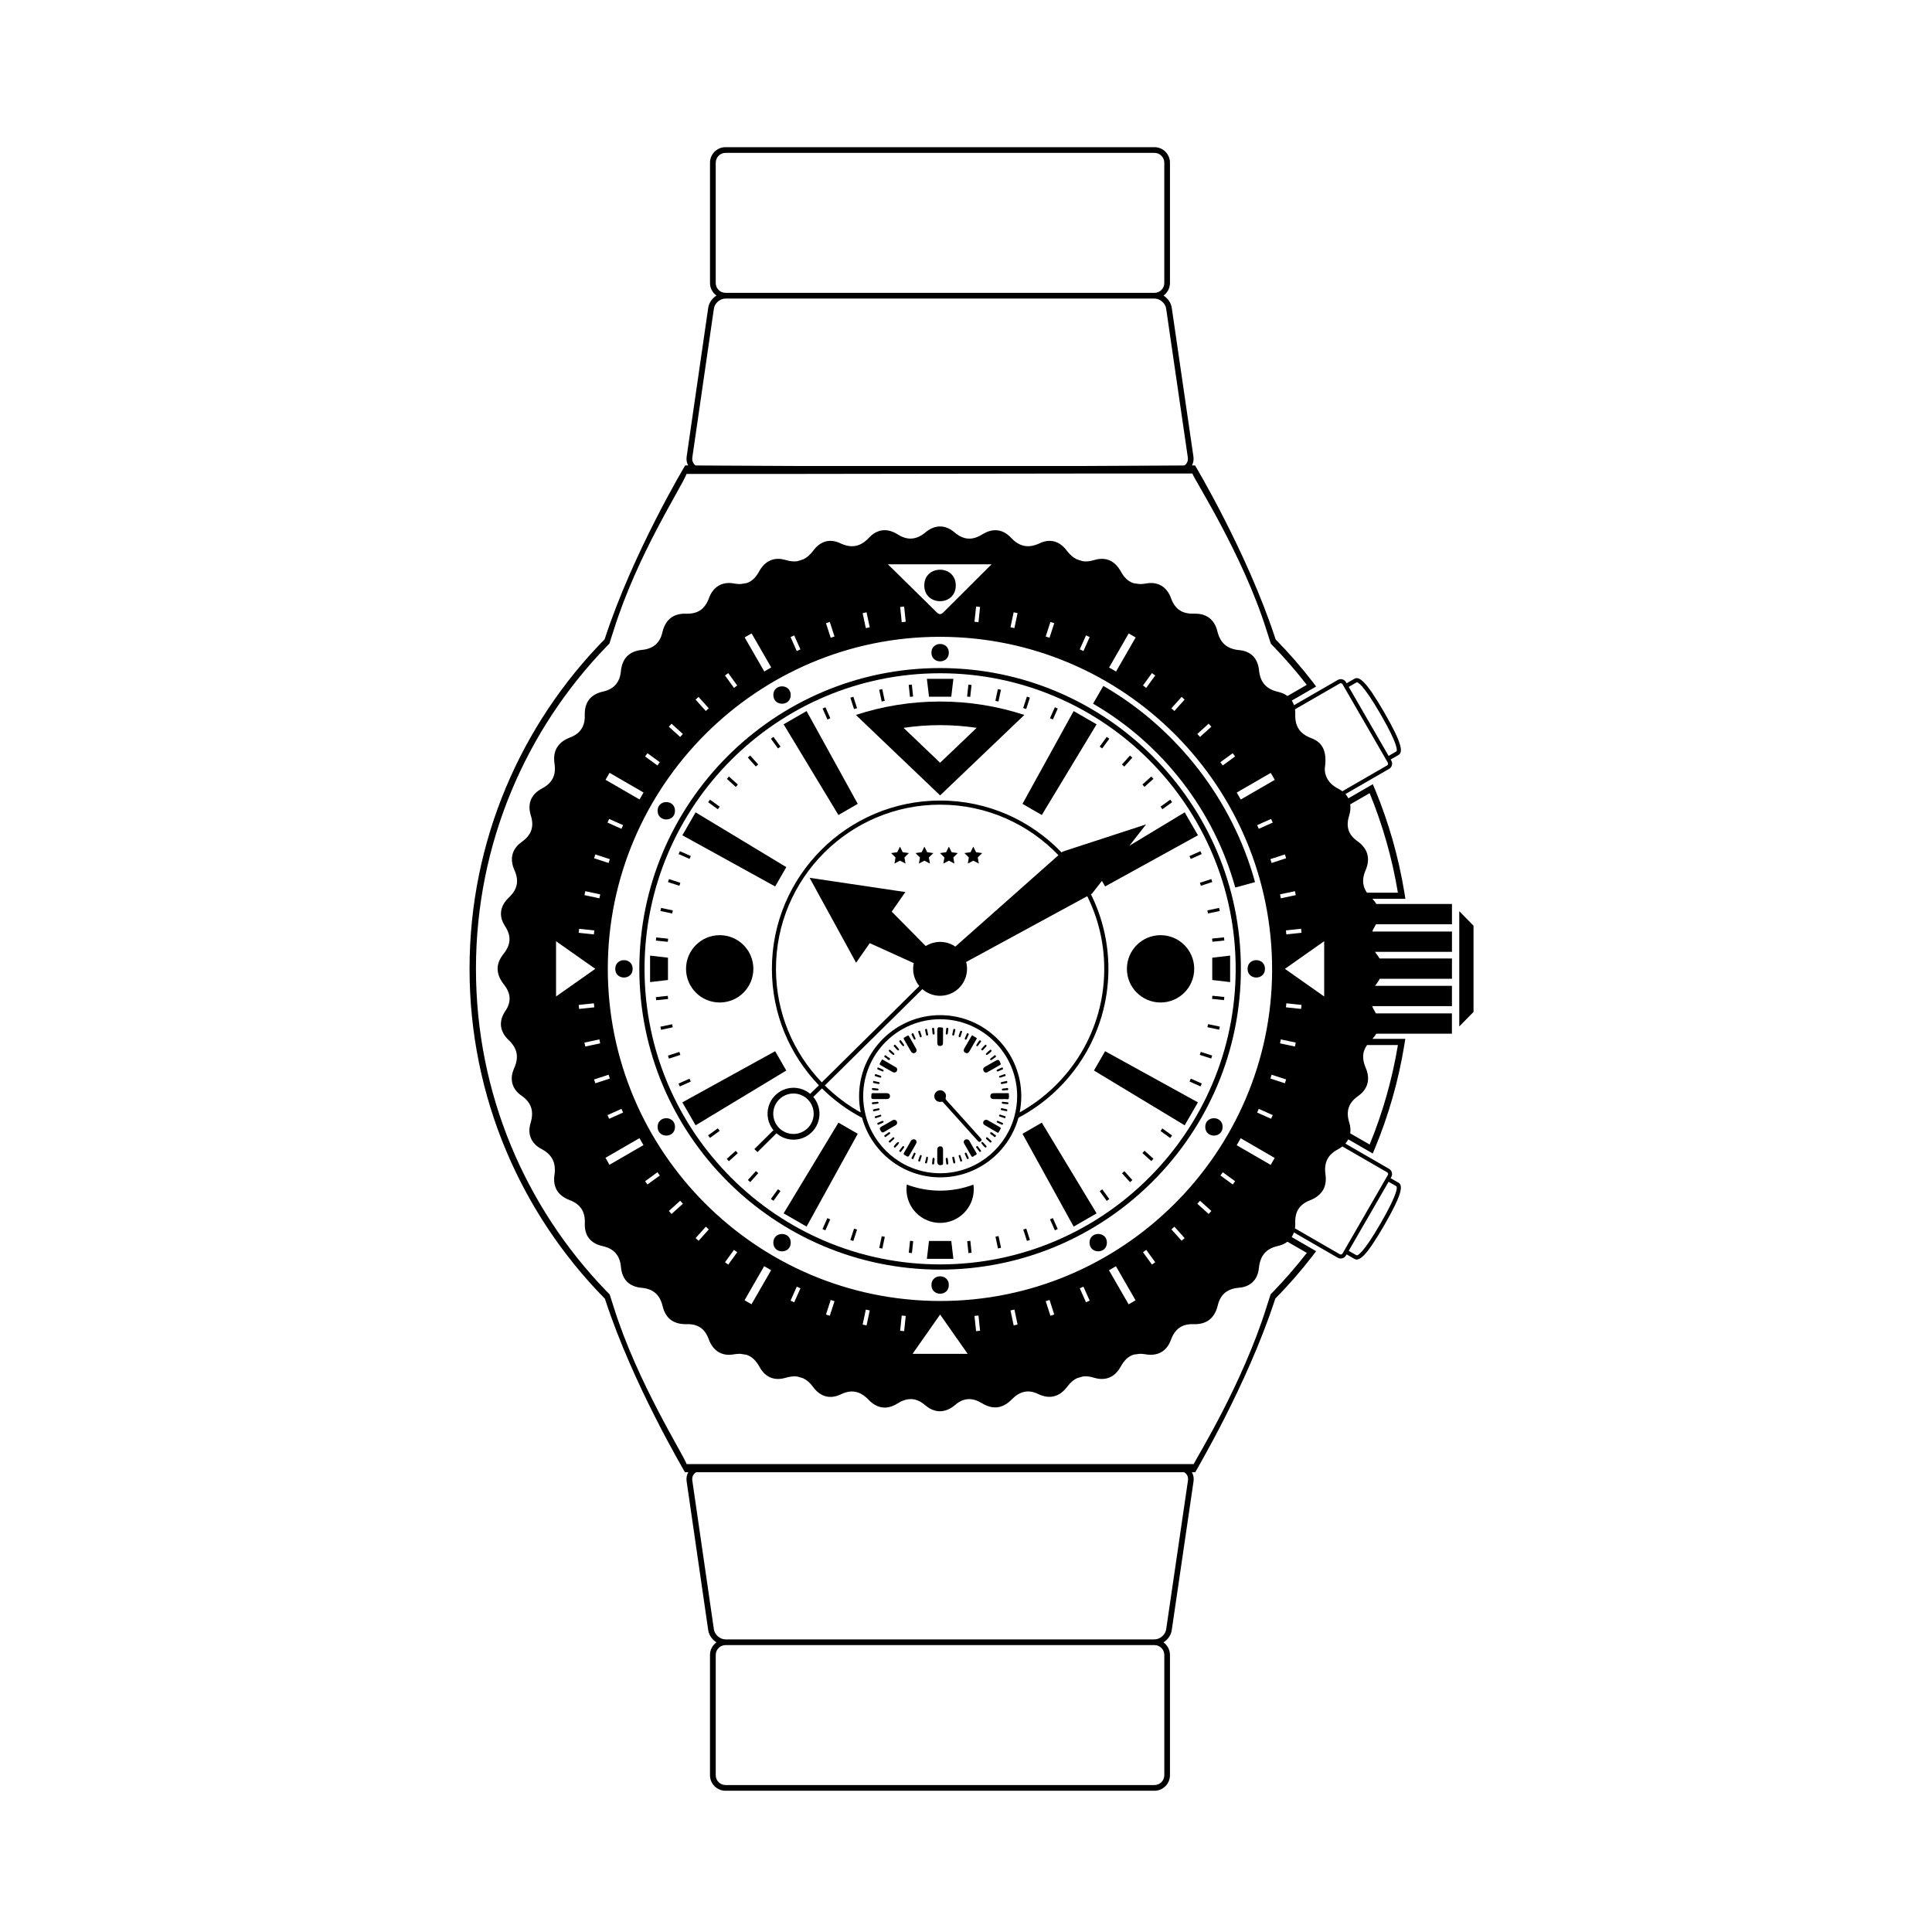 <?xml version="1.0" encoding="UTF-8"?>
<!-- Uploaded to: SVG Repo, www.svgrepo.com, Generator: SVG Repo Mixer Tools -->
<svg fill="#000000" width="800px" height="800px" version="1.1" viewBox="144 144 512 512" xmlns="http://www.w3.org/2000/svg">
 <g>
  <path d="m393.14 480.46c-43.953 0-79.707-35.758-79.707-79.707 0-43.953 35.758-79.711 79.707-79.711s79.707 35.758 79.707 79.711c0 43.949-35.754 79.707-79.707 79.707zm0-158.04c-43.191 0-78.332 35.137-78.332 78.332 0 43.191 35.141 78.328 78.332 78.328s78.328-35.137 78.328-78.328c0.004-43.195-35.137-78.332-78.328-78.332z"/>
  <path d="m471.35 379.21c-5.594-20.355-19.328-38.113-37.68-48.723l2.723-4.711c19.582 11.32 34.234 30.27 40.203 51.992z"/>
  <path d="m393.14 329.91c-7.793 0-15.293 1.258-22.332 3.555l5.207 4.973 0.742 0.707 12.062 11.516 4.32 4.125 4.32-4.125 12.062-11.516 0.738-0.707 5.207-4.973c-7.035-2.297-14.535-3.555-22.328-3.555zm6.031 10.469-6.031 5.758-6.031-5.758-3.656-3.492c3.164-0.469 6.394-0.719 9.688-0.719s6.523 0.25 9.688 0.719z"/>
  <path d="m343.65 400.75c0 4.926-3.996 8.922-8.922 8.922-4.926 0-8.922-3.996-8.922-8.922 0-4.926 3.996-8.922 8.922-8.922 4.926 0 8.922 3.996 8.922 8.922"/>
  <path d="m384.32 457.92c-0.059 0.406-0.098 0.82-0.098 1.242 0 4.926 3.992 8.918 8.918 8.918s8.922-3.992 8.922-8.918c0-0.418-0.039-0.824-0.094-1.23-2.742 1.035-5.711 1.605-8.809 1.605-3.113 0-6.09-0.574-8.84-1.617z"/>
  <path d="m460.48 400.75c0 4.926-3.992 8.922-8.922 8.922-4.926 0-8.918-3.996-8.918-8.922 0-4.926 3.992-8.922 8.918-8.922 4.93 0 8.922 3.996 8.922 8.922"/>
  <path d="m395.45 316.96c0 3.074-4.609 3.074-4.609 0 0-3.07 4.609-3.07 4.609 0"/>
  <path d="m353.55 328.19c0 3.074-4.609 3.074-4.609 0 0-3.07 4.609-3.07 4.609 0"/>
  <path d="m322.88 358.86c0 3.07-4.609 3.07-4.609 0 0-3.074 4.609-3.074 4.609 0"/>
  <path d="m311.66 400.75c0 3.074-4.609 3.074-4.609 0 0-3.07 4.609-3.07 4.609 0"/>
  <path d="m322.88 442.64c0 3.074-4.609 3.074-4.609 0 0-3.07 4.609-3.07 4.609 0"/>
  <path d="m353.55 473.32c0 3.07-4.609 3.07-4.609 0 0-3.074 4.609-3.074 4.609 0"/>
  <path d="m395.45 484.54c0 3.074-4.609 3.074-4.609 0 0-3.07 4.609-3.07 4.609 0"/>
  <path d="m437.34 473.31c0 3.074-4.606 3.074-4.606 0 0-3.07 4.606-3.07 4.606 0"/>
  <path d="m468.01 442.64c0 3.07-4.606 3.07-4.606 0 0-3.07 4.606-3.07 4.606 0"/>
  <path d="m479.23 400.75c0 3.07-4.609 3.07-4.609 0s4.609-3.07 4.609 0"/>
  <path d="m397.29 299.15c0 5.566-8.344 5.566-8.344 0 0-5.562 8.344-5.562 8.344 0"/>
  <path d="m396.1 328.63 0.555-4.738h-7.023l0.559 4.738z"/>
  <path d="m321.02 397.8-4.742-0.555v7.019l4.742-0.555z"/>
  <path d="m390.19 472.87-0.559 4.738h7.023l-0.555-4.738z"/>
  <path d="m465.26 397.8v5.91l4.738 0.555v-7.023z"/>
  <path d="m385.65 325.42 0.332 3.164-0.832 0.086-0.332-3.164z"/>
  <path d="m377.81 326.62 0.66 3.113-0.816 0.172-0.66-3.113z"/>
  <path d="m370.15 328.64 0.98 3.023-0.797 0.258-0.98-3.023z"/>
  <path d="m362.75 331.43 1.293 2.906-0.762 0.34-1.293-2.906z"/>
  <path d="m348.98 339.28 1.867 2.574-0.676 0.492-1.867-2.574z"/>
  <path d="m342.8 344.21 2.125 2.363-0.621 0.559-2.125-2.363z"/>
  <path d="m337.18 349.79 2.363 2.129-0.559 0.621-2.363-2.129z"/>
  <path d="m332.16 355.92 2.574 1.871-0.492 0.676-2.574-1.871z"/>
  <path d="m324.17 369.57 2.906 1.289-0.34 0.762-2.906-1.289z"/>
  <path d="m321.28 376.97 3.023 0.98-0.258 0.793-3.023-0.98z"/>
  <path d="m319.19 384.61 3.109 0.66-0.172 0.816-3.109-0.66z"/>
  <path d="m317.9 392.43 3.164 0.332-0.086 0.832-3.164-0.332z"/>
  <path d="m317.81 408.24 3.164-0.332 0.086 0.832-3.164 0.332z"/>
  <path d="m319.01 416.09 3.109-0.66 0.176 0.816-3.109 0.66z"/>
  <path d="m321.02 423.75 3.023-0.984 0.258 0.793-3.023 0.984z"/>
  <path d="m323.82 431.16 2.906-1.297 0.34 0.762-2.906 1.297z"/>
  <path d="m332.14 445.56-0.492-0.676 2.578-1.867 0.492 0.676z"/>
  <path d="m337.16 451.73-0.559-0.625 2.367-2.125 0.559 0.625z"/>
  <path d="m342.82 457.27-0.621-0.559 2.125-2.367 0.621 0.559z"/>
  <path d="m348.97 462.22-0.676-0.492 1.871-2.574 0.676 0.492z"/>
  <path d="m362.73 470.06-0.766-0.34 1.293-2.906 0.766 0.34z"/>
  <path d="m370.14 472.88-0.793-0.258 0.984-3.023 0.793 0.258z"/>
  <path d="m377.83 474.89-0.816-0.172 0.656-3.113 0.816 0.172z"/>
  <path d="m385.67 476.08-0.832-0.09 0.336-3.164 0.832 0.09z"/>
  <path d="m400.65 476.08-0.332-3.16 0.832-0.086 0.332 3.16z"/>
  <path d="m408.47 474.85-0.66-3.109 0.816-0.176 0.66 3.109z"/>
  <path d="m416.15 472.86-0.98-3.023 0.797-0.258 0.98 3.023z"/>
  <path d="m423.55 470.05-1.293-2.906 0.762-0.34 1.293 2.906z"/>
  <path d="m437.3 462.25-1.867-2.57 0.676-0.492 1.867 2.57z"/>
  <path d="m443.47 457.29-2.125-2.363 0.621-0.559 2.125 2.363z"/>
  <path d="m449.11 451.7-2.363-2.125 0.562-0.621 2.363 2.125z"/>
  <path d="m454.12 445.59-2.57-1.867 0.492-0.676 2.57 1.867z"/>
  <path d="m462.14 431.91-2.902-1.297 0.344-0.766 2.902 1.297z"/>
  <path d="m464.98 424.53-3.023-0.98 0.258-0.793 3.023 0.98z"/>
  <path d="m467.09 416.88-3.109-0.66 0.176-0.816 3.109 0.66z"/>
  <path d="m468.37 409.05-3.164-0.336 0.09-0.832 3.164 0.336z"/>
  <path d="m468.46 393.24-3.16 0.332-0.086-0.836 3.16-0.332z"/>
  <path d="m467.25 385.42-3.109 0.66-0.176-0.816 3.109-0.66z"/>
  <path d="m465.27 377.75-3.023 0.98-0.258-0.793 3.023-0.98z"/>
  <path d="m462.46 370.34-2.902 1.293-0.34-0.766 2.902-1.293z"/>
  <path d="m454.13 355.91 0.492 0.68-2.574 1.867-0.492-0.68z"/>
  <path d="m449.11 349.78 0.559 0.621-2.363 2.125-0.559-0.621z"/>
  <path d="m443.46 344.23 0.621 0.562-2.133 2.363-0.621-0.562z"/>
  <path d="m437.3 339.28 0.676 0.492-1.875 2.57-0.676-0.492z"/>
  <path d="m423.55 331.43 0.766 0.34-1.297 2.906-0.766-0.34z"/>
  <path d="m416.14 328.61 0.797 0.262-0.988 3.023-0.797-0.262z"/>
  <path d="m408.45 326.62 0.816 0.176-0.664 3.109-0.816-0.176z"/>
  <path d="m400.64 325.43 0.832 0.09-0.348 3.164-0.832-0.09z"/>
  <path d="m371.31 357.03-13.559-24.594-6.082 3.512 14.52 24.039z"/>
  <path d="m352.38 373.8-24.039-14.52-3.508 6.082 24.594 13.559z"/>
  <path d="m349.42 422.58-24.594 13.559 3.512 6.078 24.035-14.52z"/>
  <path d="m351.67 465.55 6.082 3.508 13.559-24.594-5.117-2.953z"/>
  <path d="m414.97 444.47 13.559 24.594 6.078-3.512-14.52-24.039z"/>
  <path d="m433.91 427.7 24.039 14.52 3.512-6.082-24.598-13.555z"/>
  <path d="m434.61 335.95-6.082-3.512-13.559 24.594 5.117 2.953z"/>
  <path d="m437.74 400.75c0-7.098-1.676-13.809-4.637-19.773l0.27-0.145 0.004-0.004 0.008-0.004v-0.004l2.637-3.375 0.848 1.469 24.598-13.555-3.512-6.082-14.66 8.859 4.422-5.66-22.133 7.215v-0.004l-0.008 0.008-0.246 0.219c-8.121-8.473-19.535-13.762-32.172-13.762-24.59 0-44.598 20.008-44.598 44.598 0 11.973 4.746 22.848 12.453 30.863l-2.301 2.273c-2.688-2.266-6.707-2.148-9.258 0.371-2.551 2.519-2.715 6.539-0.48 9.254l-5.059 4.996 0.809 0.816 5.055-4.992c2.691 2.344 6.766 2.258 9.348-0.289 2.578-2.547 2.715-6.625 0.402-9.34l2.297-2.269c3.129 3.094 6.707 5.731 10.633 7.797 2.508 9.082 10.844 15.777 20.715 15.777 9.875 0 18.215-6.699 20.719-15.793 14.156-7.477 23.848-22.355 23.848-39.465zm-79.699 42.215c-1.98 1.957-5.102 2.051-7.195 0.301-0.133-0.109-0.258-0.223-0.379-0.348-0.152-0.152-0.289-0.312-0.418-0.48-1.648-2.113-1.492-5.168 0.465-7.098 1.953-1.93 5.012-2.051 7.106-0.375 0.164 0.129 0.324 0.27 0.473 0.422 0.125 0.125 0.238 0.254 0.344 0.387 1.723 2.113 1.586 5.234-0.395 7.191zm3.746-12.125c-7.512-7.82-12.148-18.414-12.148-30.09 0-23.992 19.516-43.508 43.508-43.508 12.312 0 23.434 5.148 31.355 13.395l-27.324 24.219c-1.539-1.055-3.34-1.422-5.055-1.176-0.09 0.016-0.18 0.039-0.27 0.055-0.25 0.047-0.5 0.098-0.746 0.168-0.117 0.035-0.23 0.086-0.348 0.125-0.223 0.074-0.441 0.16-0.652 0.258-0.113 0.055-0.219 0.117-0.332 0.176-0.152 0.082-0.305 0.148-0.449 0.242l-9.012-9.113 3.617-5.191-25.379-3.773 12.324 22.504 3.617-5.191 11.66 5.297c-0.008 0.031-0.008 0.062-0.012 0.094-0.062 0.305-0.109 0.609-0.129 0.918-0.004 0.023 0 0.051-0.004 0.074-0.02 0.297-0.016 0.594 0.004 0.891 0.004 0.047 0.008 0.098 0.008 0.148 0.055 0.629 0.191 1.254 0.418 1.859 0.02 0.051 0.039 0.105 0.059 0.156 0.117 0.297 0.25 0.586 0.406 0.867 0.004 0.004 0.008 0.008 0.008 0.016 0.113 0.203 0.238 0.398 0.371 0.59 0.043 0.062 0.094 0.113 0.137 0.176 0.047 0.062 0.098 0.125 0.148 0.188 0.023 0.027 0.043 0.059 0.066 0.082zm51.137 8.641c-0.121 0.48-0.25 0.961-0.406 1.43-2.691 8.125-10.348 14.008-19.363 14.008-9.012 0-16.66-5.875-19.355-13.992-0.156-0.469-0.285-0.949-0.406-1.434-0.402-1.598-0.641-3.258-0.641-4.981 0-11.25 9.152-20.406 20.406-20.406 11.25 0 20.402 9.152 20.402 20.406 0 1.719-0.238 3.375-0.637 4.969zm1.297-0.688c0.281-1.383 0.43-2.812 0.43-4.277 0-11.852-9.645-21.492-21.492-21.492-11.852 0-21.492 9.645-21.492 21.492 0 1.469 0.148 2.906 0.43 4.293-3.496-1.941-6.688-4.356-9.508-7.144l25.852-25.535c0.184 0.164 0.375 0.316 0.574 0.457 0.016 0.008 0.023 0.02 0.039 0.027 0.02 0.016 0.043 0.023 0.062 0.039 0.156 0.109 0.32 0.211 0.484 0.305 0.047 0.027 0.098 0.055 0.141 0.078 0.152 0.082 0.309 0.16 0.469 0.23 0.066 0.031 0.129 0.059 0.195 0.086 0.141 0.059 0.281 0.109 0.43 0.16 0.082 0.027 0.164 0.059 0.246 0.082 0.133 0.043 0.27 0.074 0.406 0.105 0.09 0.023 0.18 0.043 0.27 0.062 0.137 0.023 0.273 0.047 0.414 0.066 0.086 0.012 0.176 0.023 0.262 0.031 0.148 0.016 0.297 0.023 0.449 0.027 0.074 0.004 0.148 0.008 0.223 0.008 0.164 0 0.328-0.008 0.492-0.02 0.059-0.004 0.121-0.008 0.176-0.012 0.176-0.016 0.352-0.039 0.523-0.07 0.051-0.008 0.098-0.016 0.148-0.023 0.176-0.031 0.348-0.074 0.52-0.117 0.051-0.016 0.102-0.027 0.152-0.039 0.164-0.047 0.324-0.102 0.484-0.16 0.062-0.023 0.125-0.047 0.188-0.074 0.141-0.059 0.281-0.121 0.418-0.184 0.082-0.039 0.164-0.078 0.242-0.121 0.117-0.062 0.234-0.129 0.348-0.195 0.094-0.059 0.188-0.117 0.281-0.176 0.051-0.035 0.105-0.066 0.156-0.102 0.031-0.023 0.059-0.051 0.094-0.074 0.258-0.191 0.512-0.391 0.746-0.617 0.047-0.043 0.086-0.09 0.125-0.133 0.184-0.184 0.355-0.379 0.52-0.586 0.062-0.078 0.125-0.156 0.184-0.238 0.027-0.039 0.062-0.074 0.09-0.117 0.152-0.215 0.285-0.438 0.41-0.664 0.02-0.035 0.035-0.074 0.055-0.113 0.141-0.27 0.266-0.551 0.367-0.832 0.016-0.039 0.027-0.074 0.039-0.109 0.48-1.363 0.531-2.82 0.172-4.18l32.094-17.441c2.879 5.809 4.504 12.34 4.504 19.254 0.016 16.348-9.047 30.609-22.41 38.043z"/>
  <path d="m410.96 433.7c-1.227-0.004-2.457-0.016-3.684 0.008-0.492 0.008-0.836 0.27-0.824 0.805 0.02 0.531 0.363 0.754 0.863 0.758 0.625 0.004 1.254 0.004 1.883 0.004 0.41 0 0.816 0.016 1.227-0.008 0.305-0.016 0.77 0.164 0.875-0.098 0.148-0.375 0.066-0.848 0.055-1.277-0.012-0.25-0.238-0.191-0.395-0.191z"/>
  <path d="m377.18 435.27c0.578 0 1.156-0.008 1.734 0 0.523 0.008 0.918-0.176 0.941-0.754 0.02-0.578-0.359-0.812-0.887-0.816-1.207-0.012-2.406 0.004-3.613-0.008-0.309-0.004-0.402 0.094-0.426 0.406-0.082 1.172-0.094 1.172 1.094 1.172h1.156z"/>
  <path d="m377.34 426.27c1.066 0.605 2.125 1.219 3.191 1.82 0.141 0.078 0.309 0.113 0.383 0.137 0.445-0.008 0.699-0.18 0.801-0.508 0.102-0.32 0.066-0.66-0.238-0.84-1.152-0.691-2.32-1.355-3.481-2.035-0.227-0.137-0.305 0.031-0.387 0.168-0.148 0.246-0.262 0.512-0.422 0.754-0.164 0.242-0.074 0.375 0.152 0.504z"/>
  <path d="m405.11 426.68c-0.336 0.191-0.59 0.418-0.559 0.707 0.051 0.66 0.57 1.031 1.062 0.773 1.168-0.609 2.293-1.301 3.441-1.953 0.207-0.113 0.164-0.234 0.098-0.414-0.391-1.051-0.559-1.113-1.543-0.547-0.836 0.477-1.664 0.961-2.5 1.434z"/>
  <path d="m399.78 422.97c0.449 0.273 0.836 0.133 1.098-0.309 0.629-1.074 1.246-2.152 1.871-3.231 0.07-0.121 0.203-0.262 0.031-0.371-0.359-0.234-0.734-0.445-1.082-0.652-0.211 0.008-0.246 0.164-0.312 0.277-0.613 1.059-1.227 2.109-1.836 3.168-0.25 0.434-0.219 0.844 0.23 1.117z"/>
  <path d="m408.99 442.72c-0.105-0.059-0.207-0.117-0.309-0.176-0.418-0.234-0.832-0.477-1.25-0.715-0.562-0.324-1.125-0.645-1.691-0.969-0.102-0.059-0.219-0.082-0.285-0.105-0.387 0.016-0.691 0.109-0.828 0.434-0.141 0.336-0.117 0.703 0.211 0.902 0.207 0.125 0.414 0.246 0.621 0.371 0.422 0.25 0.848 0.504 1.27 0.75 0.527 0.305 1.059 0.613 1.582 0.922 0.223 0.133 0.301-0.008 0.387-0.152 0.145-0.246 0.27-0.508 0.422-0.75 0.148-0.227 0.121-0.371-0.129-0.512z"/>
  <path d="m379.57 443.23c0.43-0.25 0.863-0.5 1.297-0.746 0.148-0.086 0.297-0.168 0.445-0.254 0.355-0.207 0.508-0.516 0.41-0.91-0.098-0.375-0.395-0.52-0.699-0.551-0.312-0.02-0.512 0.125-0.719 0.246-0.477 0.273-0.949 0.555-1.426 0.828-0.395 0.23-0.793 0.453-1.199 0.664-0.027 0.016-0.043 0.027-0.07 0.043-0.461 0.254-0.578 0.477-0.266 1.031 0.324 0.57 0.551 0.684 1.113 0.316 0.363-0.234 0.738-0.453 1.113-0.668z"/>
  <path d="m384.89 418.6c-0.129-0.234-0.266-0.203-0.453-0.09-0.223 0.137-0.457 0.27-0.691 0.383-0.309 0.152-0.324 0.324-0.148 0.617 0.617 1.027 1.203 2.074 1.797 3.109 0.168 0.289 0.402 0.469 0.707 0.492 0.605-0.008 0.988-0.605 0.703-1.137-0.609-1.141-1.277-2.25-1.914-3.375z"/>
  <path d="m400.92 446.38c-0.242-0.418-0.605-0.531-1.043-0.406-0.348 0.098-0.449 0.398-0.496 0.77 0.066 0.145 0.137 0.324 0.23 0.488 0.57 1.004 1.164 1.992 1.719 3 0.422 0.766 0.742 0.016 1.086-0.07 0.352-0.086 0.551-0.293 0.281-0.73-0.625-1-1.191-2.031-1.777-3.051z"/>
  <path d="m386.17 445.92c-0.371 0-0.629 0.168-0.812 0.492-0.578 1.023-1.152 2.051-1.766 3.051-0.227 0.367-0.074 0.492 0.207 0.664 0.902 0.559 0.895 0.562 1.41-0.324 0.516-0.895 1.055-1.777 1.543-2.684 0.332-0.613 0.023-1.195-0.582-1.199z"/>
  <path d="m393.92 448.63c-0.004-0.512-0.246-0.859-0.766-0.844-0.492 0.016-0.77 0.34-0.77 0.859v1.801h-0.004v1.367c0 0.828 0.508 1.156 1.32 0.879 0.266-0.09 0.219-0.277 0.219-0.461 0.004-1.199 0.004-2.398 0-3.602z"/>
  <path d="m392.39 420.45c0.008 0.457 0.281 0.754 0.711 0.754 0.438 0.004 0.797-0.227 0.801-0.742 0.012-1.277 0.008-2.551 0.02-3.828 0.004-0.25-0.098-0.309-0.332-0.34-1.109-0.148-1.211-0.07-1.211 1.051v1.227h0.008c0 0.629-0.008 1.254 0.004 1.879z"/>
  <path d="m394.89 418.17c0.195 0.012 0.27-0.164 0.289-0.34 0.039-0.355 0.074-0.707 0.125-1.059 0.031-0.223-0.016-0.371-0.27-0.395-0.242-0.02-0.266 0.133-0.281 0.312-0.031 0.355-0.066 0.707-0.102 1.062-0.039 0.199-0.004 0.402 0.238 0.418z"/>
  <path d="m381.28 420.91c-0.098-0.113-0.219-0.066-0.305 0.035-0.059 0.07-0.102 0.148-0.16 0.23 0.391 0.418 0.676 0.914 1.16 1.18 0.16 0.086 0.383-0.152 0.234-0.359-0.281-0.387-0.613-0.734-0.93-1.086z"/>
  <path d="m404.2 422.33c0.121 0.098 0.234 0.02 0.309-0.066 0.297-0.312 0.578-0.637 0.871-0.953 0.094-0.105 0.117-0.211 0.02-0.309-0.078-0.082-0.199-0.227-0.289-0.137-0.387 0.383-0.742 0.789-1.129 1.207 0.102 0.121 0.148 0.203 0.219 0.258z"/>
  <path d="m391.44 450.83c-0.211-0.035-0.289 0.117-0.309 0.305-0.035 0.359-0.074 0.719-0.09 0.863-0.062 0.422-0.043 0.594 0.234 0.605 0.246 0.016 0.266-0.137 0.281-0.32 0.031-0.359 0.074-0.715 0.113-1.074 0.023-0.188-0.035-0.348-0.23-0.379z"/>
  <path d="m389.38 416.68c-0.137 0.043-0.289 0.086-0.199 0.371 0.07 0.332 0.148 0.754 0.25 1.168 0.035 0.141 0.152 0.262 0.316 0.219 0.141-0.039 0.242-0.164 0.207-0.332-0.086-0.418-0.184-0.836-0.27-1.254-0.035-0.188-0.145-0.223-0.305-0.172z"/>
  <path d="m396.54 418.43c0.211 0.07 0.312-0.086 0.355-0.25 0.098-0.391 0.168-0.789 0.266-1.18 0.059-0.242-0.102-0.281-0.266-0.324-0.191-0.051-0.242 0.07-0.273 0.227-0.078 0.395-0.168 0.789-0.25 1.184-0.043 0.16 0.016 0.289 0.168 0.344z"/>
  <path d="m391.13 417.8c0.02 0.207 0.086 0.41 0.324 0.367 0.223-0.039 0.246-0.254 0.219-0.461-0.043-0.328-0.082-0.656-0.109-0.988-0.02-0.207-0.047-0.383-0.324-0.336-0.27 0.047-0.25 0.234-0.207 0.43 0.031 0.328 0.066 0.66 0.098 0.988z"/>
  <path d="m381.99 446.64c-0.176-0.008-1.156 1.062-1.133 1.246 0.082 0.125 0.207 0.348 0.363 0.211 0.391-0.344 0.785-0.711 1.016-1.191 0.074-0.16-0.09-0.258-0.246-0.266z"/>
  <path d="m404.48 446.71c-0.176-0.168-0.355-0.074-0.434 0.141-0.012 0.172 0.984 1.309 1.125 1.27 0.184-0.055 0.402-0.18 0.23-0.402-0.281-0.363-0.594-0.695-0.922-1.008z"/>
  <path d="m400.15 449.6c-0.051-0.102-0.164-0.184-0.297-0.125-0.148 0.066-0.223 0.188-0.156 0.348 0.176 0.414 0.363 0.828 0.551 1.238 0.023 0.051 0.098 0.082 0.141 0.117 0.164-0.086 0.438-0.066 0.32-0.348-0.168-0.418-0.359-0.824-0.559-1.23z"/>
  <path d="m386.48 449.5c-0.129-0.082-0.246-0.02-0.301 0.086-0.215 0.418-0.414 0.848-0.617 1.277-0.059 0.172 0.086 0.207 0.172 0.258 0.102 0.062 0.242 0.113 0.309-0.023 0.203-0.43 0.395-0.863 0.578-1.301 0.055-0.125-0.027-0.227-0.141-0.297z"/>
  <path d="m396.55 450.56c-0.207 0.062-0.219 0.23-0.152 0.465 0.066 0.301 0.152 0.652 0.215 1.004 0.031 0.188 0.074 0.328 0.309 0.281 0.203-0.043 0.277-0.141 0.227-0.359-0.094-0.371-0.156-0.754-0.242-1.125-0.043-0.18-0.145-0.328-0.355-0.266z"/>
  <path d="m389.7 450.51c-0.09 0.066-0.207 0.105-0.227 0.176-0.125 0.461-0.234 0.93-0.328 1.398-0.027 0.137 0.105 0.211 0.23 0.223 0.086 0.008 0.238-0.016 0.25-0.055 0.129-0.508 0.301-1.008 0.293-1.539 0.004-0.062-0.125-0.121-0.219-0.203z"/>
  <path d="m380.98 445.5c-0.066-0.113-0.219-0.164-0.309-0.086-0.387 0.32-0.754 0.656-1.125 0.988-0.023 0.023-0.016 0.078-0.023 0.125 0.121 0.156 0.195 0.418 0.469 0.164 0.297-0.273 0.598-0.547 0.898-0.816 0.121-0.105 0.172-0.234 0.09-0.375z"/>
  <path d="m405.67 445.4c-0.23-0.016-0.312 0.027-0.352 0.125-0.051 0.125-0.023 0.234 0.074 0.324 0.316 0.289 0.633 0.578 0.953 0.863 0.094 0.082 0.191 0.152 0.297 0.016 0.07-0.086 0.223-0.199 0.137-0.285-0.379-0.387-0.789-0.742-1.109-1.043z"/>
  <path d="m395.19 451.28c-0.02-0.223-0.039-0.488-0.336-0.434-0.273 0.051-0.227 0.312-0.199 0.531 0.035 0.258 0.055 0.52 0.09 0.781 0.027 0.191-0.059 0.465 0.297 0.441 0.348-0.023 0.258-0.27 0.254-0.293-0.047-0.461-0.082-0.742-0.105-1.027z"/>
  <path d="m380.82 423.57c0.316-0.105 0.246-0.309 0.066-0.48-0.289-0.281-0.598-0.547-0.902-0.816-0.273-0.25-0.352 0.02-0.465 0.168-0.016 0.195 1.121 1.188 1.301 1.129z"/>
  <path d="m406.48 424.89c0.102 0.098 0.215 0.074 0.324-0.004 0.348-0.25 0.691-0.496 1.043-0.746 0.113-0.082 0.137-0.176 0.07-0.305-0.059-0.113-0.137-0.191-0.297-0.211-0.391 0.309-0.805 0.625-1.199 0.961-0.109 0.09-0.031 0.223 0.059 0.305z"/>
  <path d="m378.7 424.31c0.402 0.156 0.762 0.953 1.125 0.477 0.309-0.398-0.527-0.555-0.793-0.875-0.074-0.09-0.188-0.145-0.285-0.211-0.266-0.172-0.305 0.074-0.402 0.219 0 0.238 0.203 0.332 0.355 0.391z"/>
  <path d="m408.14 427.78c0.059 0.172 0.195 0.211 0.348 0.148 0.402-0.16 0.797-0.332 1.188-0.508 0.164-0.074 0.164-0.203 0.102-0.359-0.051-0.133-0.129-0.191-0.27-0.156-0.414 0.188-0.828 0.371-1.242 0.57-0.117 0.059-0.168 0.176-0.125 0.305z"/>
  <path d="m376.61 427.41c0.418 0.184 0.832 0.367 1.258 0.531 0.113 0.043 0.254-0.004 0.285-0.145 0.02-0.082 0-0.23-0.047-0.258-0.445-0.227-0.895-0.453-1.359-0.637-0.176-0.074-0.207 0.141-0.254 0.273-0.035 0.121 0.035 0.199 0.117 0.234z"/>
  <path d="m408.75 429.3c0.02 0.223 0.141 0.332 0.336 0.281 0.434-0.121 0.859-0.266 1.285-0.41 0.137-0.047 0.145-0.172 0.109-0.297-0.031-0.117-0.098-0.266-0.223-0.223-0.473 0.145-0.938 0.316-1.402 0.492-0.051 0.02-0.074 0.113-0.105 0.156z"/>
  <path d="m377.25 429.6c0.113 0.023 0.242-0.027 0.289-0.188 0.051-0.164-0.043-0.281-0.188-0.332-0.402-0.141-0.809-0.266-1.211-0.406-0.191-0.066-0.262 0.043-0.309 0.191-0.047 0.148-0.027 0.273 0.152 0.328 0.41 0.125 0.816 0.258 1.266 0.406z"/>
  <path d="m405.5 423.58c0.172 0.008 1.336-0.969 1.289-1.09-0.059-0.152-0.156-0.426-0.375-0.266-0.383 0.281-0.738 0.602-1.062 0.945-0.145 0.156-0.109 0.371 0.148 0.41z"/>
  <path d="m383.38 421.25c0.203-0.023 0.309-0.176 0.203-0.344-0.246-0.402-0.52-0.797-0.824-1.16-0.191-0.227-0.355 0.012-0.441 0.145-0.09 0.141 0.879 1.363 1.062 1.359z"/>
  <path d="m402.84 421.23c0.113 0.066 0.234 0.031 0.316-0.074 0.27-0.363 0.539-0.723 0.801-1.09 0.086-0.117 0.051-0.227-0.074-0.289-0.078-0.039-0.168-0.09-0.25-0.086-0.109 0.004-0.934 1.207-0.93 1.379 0.02 0.027 0.066 0.117 0.137 0.16z"/>
  <path d="m387.52 417.18c-0.145 0.039-0.195 0.117-0.145 0.398 0.102 0.297 0.246 0.727 0.402 1.148 0.043 0.113 0.145 0.207 0.277 0.164 0.16-0.047 0.23-0.188 0.188-0.34-0.121-0.414-0.266-0.816-0.391-1.227-0.059-0.188-0.172-0.191-0.332-0.145z"/>
  <path d="m407.39 444.52c-0.156-0.168-0.367-0.297-0.57-0.414-0.191-0.113-0.367-0.086-0.441 0.172 0.105 0.355 0.445 0.484 0.711 0.648 0.23 0.137 0.469 0.668 0.77 0.262 0.309-0.418-0.281-0.461-0.469-0.668z"/>
  <path d="m379.9 444.2c-0.047-0.133-0.168-0.152-0.359-0.152-0.352 0.262-0.754 0.555-1.148 0.852-0.137 0.105-0.027 0.207 0.031 0.301 0.086 0.133 0.176 0.191 0.336 0.066 0.336-0.262 0.688-0.504 1.031-0.762 0.102-0.07 0.156-0.176 0.109-0.305z"/>
  <path d="m398.52 450.23c-0.043-0.113-0.16-0.176-0.293-0.129-0.133 0.047-0.199 0.16-0.16 0.281 0.137 0.457 0.285 0.91 0.441 1.359 0.016 0.047 0.094 0.074 0.133 0.105 0.168-0.082 0.395-0.074 0.316-0.328-0.141-0.434-0.281-0.863-0.438-1.289z"/>
  <path d="m388.05 450.09c-0.125-0.031-0.234 0.051-0.277 0.172-0.145 0.402-0.281 0.809-0.422 1.215-0.055 0.18 0.035 0.258 0.191 0.32 0.184 0.078 0.262 0.008 0.316-0.152 0.129-0.41 0.266-0.816 0.391-1.223 0.043-0.164-0.043-0.293-0.199-0.332z"/>
  <path d="m386.41 419.52c0.191-0.059 0.277-0.188 0.195-0.379-0.168-0.395-0.355-0.781-0.52-1.176-0.059-0.133-0.133-0.203-0.266-0.133-0.098 0.051-0.203 0.121-0.262 0.207-0.055 0.074 0.625 1.418 0.715 1.453 0.043 0.016 0.09 0.016 0.137 0.027z"/>
  <path d="m399.83 419.5c0.164 0.066 0.281-0.016 0.348-0.156 0.18-0.387 0.34-0.789 0.527-1.172 0.098-0.199-0.031-0.242-0.156-0.309-0.109-0.059-0.23-0.105-0.301 0.043-0.199 0.43-0.387 0.867-0.57 1.285-0.02 0.152 0.031 0.254 0.152 0.309z"/>
  <path d="m383.55 447.81c-0.086-0.102-0.227-0.148-0.312-0.051-0.332 0.398-0.641 0.816-0.922 1.18-0.027 0.223 0.105 0.258 0.195 0.32 0.125 0.086 0.219 0.02 0.297-0.086 0.25-0.348 0.504-0.688 0.75-1.035 0.07-0.102 0.086-0.227-0.008-0.328z"/>
  <path d="m403.15 447.82c-0.078-0.102-0.195-0.152-0.312-0.074-0.07 0.047-0.113 0.133-0.207 0.254 0.34 0.441 0.668 0.867 1.012 1.285 0.02 0.023 0.168-0.047 0.242-0.086 0.125-0.066 0.152-0.172 0.07-0.289-0.27-0.367-0.535-0.73-0.805-1.09z"/>
  <path d="m398.25 418.88c0.172 0.043 0.27-0.09 0.312-0.223 0.137-0.379 0.262-0.766 0.379-1.152 0.043-0.141 0.051-0.277-0.152-0.328-0.156-0.035-0.27-0.039-0.332 0.145-0.129 0.406-0.27 0.812-0.387 1.16-0.027 0.219 0.008 0.359 0.18 0.398z"/>
  <path d="m378.01 441.51c0.121-0.059 0.164-0.168 0.145-0.293-0.023-0.141-0.125-0.188-0.402-0.152-0.125 0.055-0.277 0.125-0.434 0.195-0.23 0.102-0.473 0.215-0.727 0.328-0.141 0.066-0.105 0.18-0.07 0.297 0.055 0.184 0.176 0.219 0.328 0.156 0.379-0.168 0.754-0.344 1.129-0.52 0.008-0.004 0.02-0.008 0.031-0.012z"/>
  <path d="m377.1 437.92c-0.031-0.176-0.18-0.223-0.324-0.195-0.395 0.07-0.789 0.156-1.184 0.234-0.199 0.039-0.27 0.145-0.23 0.352 0.059 0.27 0.246 0.145 0.426 0.152 0.336-0.074 0.707-0.16 1.074-0.25 0.148-0.035 0.273-0.117 0.238-0.293z"/>
  <path d="m410.74 437.96c-0.395-0.09-0.789-0.176-1.129-0.254-0.195 0.008-0.355-0.016-0.398 0.172-0.043 0.164 0.035 0.277 0.199 0.312 0.418 0.094 0.836 0.18 1.254 0.273 0.172 0.039 0.258-0.031 0.285-0.207 0.031-0.18-0.051-0.262-0.211-0.297z"/>
  <path d="m375.71 436.58v0.012c0.281-0.031 0.566-0.059 0.848-0.102 0.152-0.023 0.277-0.094 0.262-0.273-0.02-0.23-0.203-0.242-0.367-0.227-0.375 0.031-0.754 0.086-1.133 0.117-0.219 0.016-0.285 0.113-0.258 0.316 0.023 0.188 0.125 0.227 0.293 0.195 0.117-0.027 0.234-0.027 0.355-0.039z"/>
  <path d="m410.98 436.11c-0.379-0.027-0.754-0.086-1.133-0.117-0.168-0.016-0.352-0.008-0.363 0.227-0.012 0.227 0.172 0.266 0.332 0.289 0.258 0.039 0.52 0.059 0.781 0.086v-0.012c0.117 0.012 0.238 0.016 0.355 0.035 0.172 0.031 0.266-0.012 0.289-0.199 0.031-0.207-0.047-0.293-0.262-0.309z"/>
  <path d="m409.21 431.07c0.039 0.227 0.23 0.191 0.422 0.184 0.324-0.062 0.672-0.133 1.02-0.203 0.211-0.043 0.348-0.129 0.293-0.387-0.059-0.266-0.25-0.172-0.395-0.145-0.348 0.066-0.691 0.156-1.039 0.234-0.176 0.039-0.34 0.098-0.301 0.316z"/>
  <path d="m409.11 439.41c-0.156-0.047-0.285 0-0.34 0.164-0.039 0.125 0.012 0.25 0.133 0.297 0.43 0.156 0.859 0.297 1.289 0.441 0.145 0.031 0.223-0.043 0.27-0.164 0.059-0.152 0.051-0.297-0.125-0.352-0.398-0.141-0.812-0.262-1.227-0.387z"/>
  <path d="m375.54 431.01c0.395 0.09 0.789 0.168 1.137 0.242 0.219 0.012 0.402 0.027 0.43-0.203 0.02-0.172-0.098-0.25-0.254-0.285-0.391-0.086-0.785-0.18-1.18-0.266-0.152-0.031-0.277-0.02-0.309 0.18-0.023 0.168 0.008 0.293 0.176 0.332z"/>
  <path d="m410.13 432.44c-0.09-0.02-0.191 0.027-0.281 0.039-0.168 0.023-0.359 0.035-0.359 0.262 0.008 0.297 0.238 0.234 0.426 0.238 0.098 0 0.191-0.012 0.348-0.023 0.27-0.152 0.977 0.172 0.93-0.34-0.059-0.566-0.695-0.102-1.062-0.176z"/>
  <path d="m375.45 432.89c0.262 0.043 0.523 0.055 0.773 0.082 0.223-0.031 0.562 0.137 0.582-0.223 0.023-0.355-0.34-0.258-0.547-0.301-0.258-0.055-0.523-0.066-0.785-0.082-0.176-0.012-0.398-0.098-0.414 0.223-0.012 0.305 0.219 0.273 0.391 0.301z"/>
  <path d="m377.53 439.57c-0.031-0.07-0.152-0.164-0.207-0.152-0.48 0.129-0.953 0.277-1.426 0.43-0.043 0.016-0.062 0.113-0.082 0.156 0.047 0.191 0.094 0.375 0.324 0.305 0.43-0.137 0.855-0.281 1.281-0.441 0.117-0.047 0.164-0.18 0.109-0.297z"/>
  <path d="m400.82 443.79c0.227 0.25 0.453 0.504 0.68 0.754 0.383 0.426 0.766 0.852 1.148 1.273 0.082 0.09 0.16 0.18 0.242 0.266 0.293 0.301 0.578 0.789 1.051 0.355 0.441-0.406 0.008-0.727-0.258-1.023-0.336-0.371-0.668-0.742-1.004-1.113-0.277-0.309-0.555-0.617-0.832-0.926-0.086-0.094-0.168-0.191-0.258-0.285-0.43-0.477-0.855-0.953-1.281-1.43-1.801-2.004-3.602-4.004-5.406-6.004-0.215-0.238-0.387-0.426-0.273-0.809 0.211-0.703-0.098-1.371-0.715-1.711-0.613-0.336-1.207-0.258-1.746 0.172-0.516 0.41-0.703 1.168-0.461 1.758 0.27 0.656 0.848 0.996 1.66 0.953 0.41-0.207 0.598 0.148 0.836 0.414 2.148 2.387 4.293 4.769 6.441 7.156 0.059 0.066 0.117 0.133 0.176 0.199z"/>
  <path d="m408.96 441.26c-0.164-0.07-0.324-0.148-0.488-0.211-0.172-0.066-0.332 0.008-0.344 0.281 0.043 0.043 0.09 0.137 0.168 0.172 0.008 0.004 0.016 0.008 0.02 0.012 0.375 0.184 0.758 0.363 1.145 0.527 0.148 0.066 0.27 0.023 0.324-0.156 0.035-0.125 0.066-0.234-0.074-0.297-0.25-0.113-0.5-0.219-0.75-0.328z"/>
  <path d="m383.23 369.84-0.727-1.48-0.73 1.48-1.633 0.238 1.18 1.152-0.277 1.625 1.461-0.77 1.461 0.77-0.281-1.625 1.18-1.152z"/>
  <path d="m389.71 369.84-0.73-1.48-0.73 1.48-1.633 0.238 1.18 1.152-0.277 1.625 1.461-0.77 1.461 0.77-0.281-1.625 1.184-1.152z"/>
  <path d="m396.19 369.84-0.73-1.48-0.73 1.48-1.633 0.238 1.18 1.152-0.281 1.625 1.465-0.77 1.461 0.77-0.281-1.625 1.184-1.152z"/>
  <path d="m404.3 370.08-1.633-0.238-0.73-1.48-0.73 1.48-1.633 0.238 1.18 1.152-0.277 1.625 1.461-0.77 1.461 0.77-0.281-1.625z"/>
  <path d="m530.72 385.48v30.543l3.777-3.84v-22.867z"/>
  <path d="m507.7 382.2h8.746c-0.082-0.547-0.176-1.09-0.262-1.633-1.551-9.473-4.168-18.594-7.734-27.227-0.211-0.508-0.426-1.012-0.641-1.516l-1.484 0.855-4.996 2.887c-0.203-0.402-0.449-0.781-0.766-1.129l11.57-6.68c0.762-0.441 1.02-1.414 0.582-2.176l-0.176-0.301 1.863-1.074c0.035-0.023 0.07-0.047 0.105-0.074l0.098-0.047c1.242-0.719 1.074-2.914-3.766-11.301-4.84-8.383-6.66-9.621-7.902-8.906-0.035 0.02-0.066 0.043-0.086 0.059-0.039 0.02-0.086 0.039-0.125 0.062l-1.855 1.07-0.172-0.297c-0.441-0.762-1.414-1.02-2.176-0.578l-11.59 6.691c-0.148-0.445-0.348-0.855-0.594-1.23l4.973-2.871 1.48-0.855c-0.109-0.145-0.223-0.293-0.332-0.438-0.219-0.293-0.438-0.586-0.66-0.875-3.027-3.91-6.277-7.641-9.738-11.164-0.07-0.211-0.141-0.418-0.211-0.625-7.516-22.773-21.152-45.488-21.152-45.488l-0.82 0.004c0.375-0.688 0.516-1.492 0.395-2.332l-5.742-39.438c-0.195-1.344-1.051-2.527-2.191-3.246 1.035-0.75 1.715-1.957 1.715-3.328v-31.887c0-2.269-1.848-4.113-4.113-4.113h-113.67c-2.269 0-4.113 1.848-4.113 4.113v31.887c0 1.371 0.68 2.578 1.715 3.328-1.141 0.719-1.992 1.902-2.188 3.246l-5.715 39.438c-0.121 0.836 0.02 1.641 0.395 2.328l-0.781-0.004s-13.867 23.102-21.348 46.074c-22.125 22.512-35.801 53.359-35.801 87.344 0 34.023 13.703 64.902 35.875 87.426 7.426 22.871 21.16 45.758 21.195 45.973h0.902c-0.41 0.707-0.574 1.535-0.445 2.406l5.719 39.438c0.195 1.344 1.047 2.531 2.188 3.246-1.035 0.746-1.715 1.953-1.715 3.328v31.883c0 2.269 1.848 4.113 4.113 4.113h113.67c2.269 0 4.113-1.848 4.113-4.113v-31.883c0-1.371-0.68-2.578-1.715-3.328 1.141-0.719 1.996-1.902 2.191-3.246l5.777-39.441c0.125-0.871-0.035-1.699-0.445-2.406h0.906c0.035-0.211 13.551-22.727 21.012-45.418 0.066-0.199 0.137-0.398 0.199-0.598 3.492-3.551 6.769-7.309 9.82-11.25 0.336-0.434 0.664-0.875 0.992-1.312l-1.48-0.855-4.988-2.879c0.242-0.375 0.434-0.789 0.582-1.234l11.609 6.703c0.762 0.438 1.738 0.176 2.176-0.586l0.176-0.301 1.863 1.074c0.035 0.02 0.074 0.039 0.117 0.059l0.09 0.062c1.242 0.715 3.062-0.523 7.902-8.91 4.84-8.379 5.004-10.578 3.762-11.293-0.035-0.02-0.07-0.035-0.098-0.047-0.035-0.023-0.078-0.051-0.117-0.074l-1.855-1.07 0.172-0.297c0.438-0.762 0.176-1.734-0.586-2.176l-11.574-6.684c0.312-0.352 0.566-0.73 0.77-1.125l5 2.887 1.484 0.855c0.219-0.504 0.43-1.008 0.637-1.516 3.566-8.637 6.184-17.754 7.731-27.23 0.09-0.543 0.18-1.086 0.262-1.633h-8.719c0.41-0.438 0.766-0.891 1.031-1.359h20.039v-5.387h-20.152c-0.09-0.168-0.164-0.332-0.27-0.5-0.309-0.484-0.531-0.953-0.711-1.418h21.137v-5.383h-20.367c0.129-0.188 0.25-0.375 0.398-0.562 0.344-0.43 0.613-0.863 0.844-1.305h19.129v-5.387h-19.188c-0.203-0.363-0.438-0.723-0.723-1.082-0.18-0.223-0.332-0.449-0.484-0.672h20.398v-5.383h-21.129c0.172-0.426 0.379-0.855 0.66-1.301 0.133-0.207 0.23-0.414 0.34-0.621h20.129v-5.387h-20.043c-0.262-0.461-0.617-0.918-1.043-1.355zm-4.356-57.273 0.094-0.031 0.074-0.062c0.008-0.008 0.008-0.008 0.016-0.012 0.207-0.039 1.539 0.148 6.371 8.516 4.816 8.34 4.332 9.605 4.188 9.773l-0.121 0.051-0.059 0.047c-0.023 0.02-0.039 0.031-0.059 0.043l-1.855 1.074-10.562-18.293zm-16.172 55.246 0.223 1.043-3.953 0.844-0.223-1.047zm-2.656 20.582 5.203-3.664 5.203-3.66v14.648l-5.203-3.664zm4.402 9.555-0.113 1.062-4.019-0.422 0.109-1.062zm-4.023-18.688-0.113-1.062 4.023-0.422 0.113 1.059zm-91.836 97.152c-48.566-0.078-88.008-39.562-87.984-88.07 0.023-48.477 39.637-88.02 88.109-87.945 48.73 0.074 88.113 39.684 87.941 88.445-0.172 48.316-39.727 87.652-88.066 87.57zm78.262-31.738-0.625 0.863-3.269-2.383 0.625-0.863zm-6.297 7.887-0.711 0.793-3.004-2.711 0.711-0.793zm-7.086 7.18-0.789 0.711-2.703-3.012 0.789-0.715zm-7.793 6.398-0.863 0.625-2.375-3.277 0.863-0.629zm-5.207 10.094-1.84 1.062-5.203-9.027 1.84-1.066zm-12.164 0.086-0.973 0.434-1.645-3.703 0.969-0.434zm-9.387 3.676-1.012 0.328-1.246-3.856 1.012-0.332zm-9.715 2.664-1.039 0.219-0.84-3.965 1.043-0.223zm-9.941 1.637-1.059 0.109-0.422-4.031 1.059-0.113zm-3.285 6.129h-14.609l3.652-5.211 3.652-5.215 3.652 5.215zm-16.414-10.051-0.426 4.035-1.059-0.113 0.422-4.027zm-9.539-1.457-0.844 3.965-1.039-0.223 0.84-3.965zm-9.336-2.449-1.254 3.856-1.008-0.328 1.25-3.856zm-9.031-3.418-1.648 3.707-0.969-0.438 1.645-3.703zm-7.769-4.801-5.203 9.031-1.84-1.066 5.199-9.031zm-8.98-4.762-2.379 3.281-0.859-0.625 2.375-3.281zm-7.531-6.047-2.711 3.012-0.789-0.715 2.707-3.012zm-6.867-6.801-3.008 2.711-0.711-0.793 3.004-2.715zm-6.117-7.484-3.273 2.383-0.625-0.863 3.273-2.383zm-14.387-104.87 1.062-1.844 9.012 5.215-1.062 1.844zm4.652 12.023-0.43 0.973-3.695-1.652 0.43-0.973zm-3.512 9.012-0.328 1.012-3.848-1.254 0.328-1.012zm-2.551 9.332-0.219 1.043-3.957-0.844 0.223-1.043zm-1.566 9.547-0.109 1.062-4.023-0.426 0.113-1.059zm0.266 10.191-5.203 3.66-5.199 3.66v-14.648l5.199 3.664zm-0.379 9.133 0.113 1.062-4.023 0.422-0.113-1.059zm1.457 9.566 0.223 1.043-3.957 0.844-0.223-1.043zm2.445 9.359 0.332 1.016-3.848 1.254-0.328-1.012zm3.406 9.051 0.434 0.977-3.695 1.648-0.43-0.973zm4.773 7.758 1.062 1.844-9.008 5.211-1.062-1.844zm1.496-101.15 0.625-0.863 3.273 2.383-0.625 0.863zm6.297-7.883 0.711-0.793 3.004 2.715-0.711 0.793zm7.082-7.18 0.789-0.715 2.707 3.012-0.789 0.715zm7.797-6.402 0.859-0.625 2.375 3.281-0.859 0.629zm5.207-10.09 1.84-1.066 5.203 9.031-1.84 1.066zm12.164-0.094 0.969-0.434 1.645 3.707-0.969 0.434zm9.387-3.668 1.012-0.328 1.25 3.856-1.008 0.328zm9.715-2.668 1.039-0.219 0.84 3.965-1.039 0.223zm21.355-0.168c-0.941 0.938-1.516 0.152-2.129-0.453-3.941-3.875-7.887-7.758-12.535-12.328h27.477c-4.606 4.594-8.711 8.688-12.812 12.781zm9.766-1.469-0.422 4.027-1.059-0.109 0.426-4.035zm-19.699 3.922-1.059 0.113-0.422-4.031 1.059-0.109zm27.754 1.457 0.844-3.965 1.039 0.223-0.84 3.965zm9.34 2.449 1.25-3.859 1.012 0.332-1.25 3.852zm9.027 3.414 1.648-3.703 0.973 0.434-1.645 3.703zm7.769 4.805 5.203-9.031 1.84 1.066-5.199 9.027zm8.98 4.762 2.383-3.281 0.859 0.629-2.375 3.277zm7.535 6.043 2.707-3.012 0.789 0.715-2.707 3.012zm6.863 6.801 3.008-2.711 0.711 0.793-3.004 2.711zm6.117 7.488 3.273-2.383 0.625 0.863-3.269 2.383zm17.094 24.438 0.328 1.016-3.844 1.254-0.332-1.016zm-6.922-6.785-0.434-0.973 3.695-1.648 0.434 0.973zm-4.773-7.758-1.062-1.848 9.012-5.215 1.062 1.848zm4.773 81.973 3.695 1.652-0.434 0.973-3.691-1.648zm-4.789 7.789 9.012 5.215-1.062 1.844-9.008-5.211zm7.867-15.824 0.324-1.016 3.848 1.254-0.328 1.016zm-146.99-210.82v-31.887c0-1.438 1.168-2.602 2.602-2.602h113.67c1.434 0 2.602 1.168 2.602 2.602v31.887c0 1.438-1.168 2.602-2.602 2.602h-113.67c-1.434 0-2.602-1.164-2.602-2.602zm-6.203 46.227 5.715-39.438c0.211-1.453 1.625-2.676 3.09-2.676h113.67c1.465 0 2.883 1.227 3.094 2.676l5.742 39.438c0.098 0.664-0.07 1.281-0.469 1.746-0.133 0.152-0.293 0.273-0.461 0.379l-11.828 0.062-1.555 0.008-15.113 0.074h-72.492l-15.047-0.074-1.555-0.008-11.695-0.062h-0.172c-0.172-0.105-0.328-0.227-0.461-0.379-0.395-0.461-0.562-1.082-0.465-1.746zm125.08 317.34v31.883c0 1.438-1.168 2.602-2.602 2.602h-113.67c-1.434 0-2.602-1.168-2.602-2.602v-31.883c0-1.438 1.168-2.602 2.602-2.602h113.67c1.434-0.004 2.602 1.164 2.602 2.602zm6.273-46.23-5.777 39.441c-0.211 1.449-1.629 2.676-3.098 2.676h-113.67c-1.465 0-2.883-1.227-3.094-2.68l-5.719-39.438c-0.098-0.664 0.07-1.285 0.469-1.746 0.16-0.184 0.359-0.328 0.574-0.441h129.28c0.215 0.117 0.414 0.258 0.574 0.441 0.391 0.461 0.559 1.082 0.461 1.746zm31.496-60.312c-2.731 3.516-5.641 6.887-8.727 10.086-0.285 0.297-0.574 0.59-0.867 0.887-0.383 1.172-0.758 2.344-1.125 3.504-6.273 20.02-18.109 39.207-19.273 41.488h-134.38c-0.531-2.016-12.992-21.441-19.258-41.449-0.363-1.16-0.738-2.328-1.121-3.5-0.285-0.293-0.574-0.586-0.859-0.879-21.395-22.141-34.578-52.258-34.578-85.402 0-33.203 13.23-63.371 34.691-85.52 0.223-0.23 0.445-0.457 0.668-0.688 0.387-1.176 0.766-2.344 1.129-3.512 6.312-20.098 17.707-37.41 19.328-41.453h29.355l75.598-0.102h29.086c0.766 2.051 13.352 21.477 19.672 41.586 0 0.004 0.004 0.008 0.004 0.012 0.367 1.164 0.742 2.336 1.129 3.516 0.227 0.23 0.453 0.461 0.676 0.691 3.129 3.234 6.074 6.641 8.84 10.195l-5.129 2.961c-0.664-0.496-1.469-0.875-2.438-1.094-3.148-0.715-4.781-2.527-5.09-5.738-0.301-3.109-2.141-5.043-5.199-5.324-3.246-0.301-5.062-1.852-5.832-4.984-0.781-3.172-2.93-4.777-6.195-4.68-3.051 0.086-5.019-1.109-6.094-4.102-1.094-3.039-3.516-4.508-6.707-3.883-0.574 0.113-1.102 0.145-1.605 0.137l-1.555-0.215c-1.426-0.43-2.523-1.469-3.414-3.09-1.562-2.848-3.973-4.012-7.121-3.047-1.113 0.34-2.109 0.426-3.023 0.293l-1.555-0.496c-0.965-0.477-1.84-1.242-2.644-2.309-1.828-2.414-4.297-3.305-7.176-1.949-2.914 1.375-5.324 0.965-7.566-1.426-2.231-2.379-4.863-2.652-7.676-0.91-2.559 1.59-4.918 1.52-7.32-0.539-2.473-2.121-5.234-2.094-7.738 0.008-2.375 1.988-4.746 2.152-7.316 0.531-2.797-1.766-5.449-1.461-7.672 0.91-2.246 2.398-4.652 2.797-7.57 1.422-2.883-1.359-5.352-0.457-7.164 1.969-0.805 1.078-1.68 1.84-2.652 2.309l-1.555 0.484c-0.914 0.125-1.914 0.035-3.019-0.301-3.152-0.953-5.578 0.203-7.129 3.043-0.875 1.605-1.953 2.629-3.344 3.074l-1.555 0.234c-0.52 0.012-1.062-0.023-1.656-0.137-3.207-0.617-5.609 0.844-6.723 3.871-1.086 2.953-2.988 4.219-6.066 4.121-3.434-0.105-5.519 1.645-6.293 5.012-0.652 2.836-2.492 4.293-5.367 4.582-3.418 0.348-5.289 2.238-5.617 5.727-0.27 2.844-1.84 4.676-4.664 5.301-3.402 0.754-5.012 2.875-4.902 6.336 0.09 2.887-1.199 4.832-3.898 5.852-3.219 1.215-4.633 3.531-4.117 6.945 0.453 3.016-0.566 5.117-3.336 6.578-2.848 1.504-3.93 4.004-2.934 7.172 0.934 2.949 0.113 5.188-2.391 6.961-2.707 1.922-3.262 4.594-1.953 7.512 1.27 2.84 0.766 5.113-1.438 7.191-2.383 2.254-2.844 4.93-1.043 7.672 1.746 2.66 1.473 4.961-0.438 7.348-2.148 2.684-2.012 5.371 0.125 8.074 1.746 2.207 2.106 4.492 0.375 7.039-1.832 2.699-1.508 5.418 0.875 7.688 2.309 2.199 2.789 4.512 1.445 7.512-1.227 2.731-0.656 5.414 1.938 7.207 2.695 1.867 3.363 4.184 2.43 7.277-0.902 2.981 0.176 5.438 2.891 6.875 2.891 1.527 3.902 3.731 3.438 6.887-0.48 3.262 0.965 5.504 4.012 6.652 2.859 1.082 4.172 3.043 4.035 6.152-0.145 3.293 1.547 5.352 4.762 6.062 3.012 0.664 4.551 2.508 4.82 5.57 0.293 3.305 2.219 5.168 5.457 5.465 3.094 0.285 4.863 1.855 5.57 4.836 0.801 3.391 3.051 4.891 6.461 4.801 2.879-0.074 4.75 1.188 5.769 3.992 1.098 3.031 3.453 4.594 6.656 4.004 0.645-0.121 1.227-0.152 1.781-0.133l1.555 0.246c1.445 0.465 2.555 1.543 3.477 3.238 1.469 2.699 3.891 3.754 6.879 2.867 1.141-0.34 2.18-0.461 3.137-0.34l1.555 0.469c0.941 0.441 1.797 1.172 2.578 2.25 1.883 2.598 4.461 3.422 7.473 1.973 2.805-1.352 5.125-0.773 7.234 1.434 2.246 2.348 4.867 2.793 7.668 1.035 2.582-1.613 4.914-1.656 7.332 0.406 2.613 2.234 5.426 2.16 8.031-0.078 2.281-1.961 4.629-1.887 7.016-0.434 2.977 1.809 5.566 1.434 7.973-1.027 1.969-2.016 4.262-2.703 6.918-1.414 3.16 1.531 5.777 0.727 7.801-1.98 0.766-1.027 1.605-1.75 2.535-2.191l1.555-0.461c0.867-0.105 1.809-0.012 2.852 0.312 3.133 0.973 5.629-0.082 7.18-2.93 0.906-1.668 2.019-2.738 3.465-3.176l1.555-0.207c0.473-0.004 0.961 0.023 1.496 0.121 3.215 0.59 5.668-0.758 6.769-3.781 1.082-2.969 2.957-4.297 6.027-4.195 3.457 0.113 5.586-1.617 6.387-4.93 0.73-3.016 2.539-4.457 5.641-4.723 3.059-0.262 4.969-2.121 5.277-5.234 0.32-3.195 1.82-5.117 5.012-5.824 1.031-0.227 1.863-0.621 2.547-1.141zm-7.102-55.535 0.219-1.047 3.953 0.848-0.223 1.043zm30.688 37.789 0.074 0.066 0.09 0.031c0.008 0.004 0.012 0.004 0.016 0.008 0.137 0.16 0.645 1.406-4.188 9.773-4.812 8.34-6.152 8.555-6.371 8.516l-0.105-0.078-0.07-0.023c-0.027-0.012-0.051-0.02-0.07-0.027l-1.855-1.07 10.562-18.293zm-2.301-3.613c0.254 0.148 0.34 0.469 0.191 0.723l-0.172 0.297-0.551 0.953-10.562 18.297-0.551 0.953-0.172 0.301c-0.148 0.254-0.473 0.34-0.723 0.195l-11.895-6.867c0.07-0.477 0.109-0.973 0.086-1.508-0.113-2.906 1.164-4.852 3.82-5.887 3.188-1.242 4.668-3.473 4.184-6.918-0.418-2.969 0.52-5.168 3.297-6.613 0.441-0.23 0.828-0.496 1.188-0.773zm-11.867-100.98c-0.328-0.246-0.688-0.48-1.094-0.684-2.852-1.441-3.613-3.691-3.562-5.356 0.641-4.449-0.492-6.875-3.574-8.031-3.023-1.133-4.371-3.121-4.25-6.363 0.016-0.449-0.016-0.871-0.07-1.281l11.871-6.852c0.254-0.148 0.574-0.059 0.719 0.191l0.172 0.301 0.551 0.953 10.566 18.297 0.547 0.953 0.172 0.301c0.145 0.254 0.059 0.578-0.191 0.727zm14.723 67.25c-1.52 9.168-4.055 18.004-7.492 26.375l-5.144-2.969c0.125-0.898 0.047-1.871-0.273-2.91-0.926-2.996-0.152-5.195 2.344-6.961 2.731-1.926 3.269-4.613 2.019-7.519-0.992-2.309-0.906-4.238 0.363-6.008zm-8.203-40.371c-1.219-1.738-1.348-3.633-0.379-5.894 1.324-3.094 0.672-5.769-2.184-7.781-2.379-1.672-3.051-3.879-2.172-6.695 0.34-1.086 0.43-2.102 0.301-3.035l5.141-2.969c3.438 8.371 5.973 17.203 7.492 26.375z"/>
 </g>
</svg>
